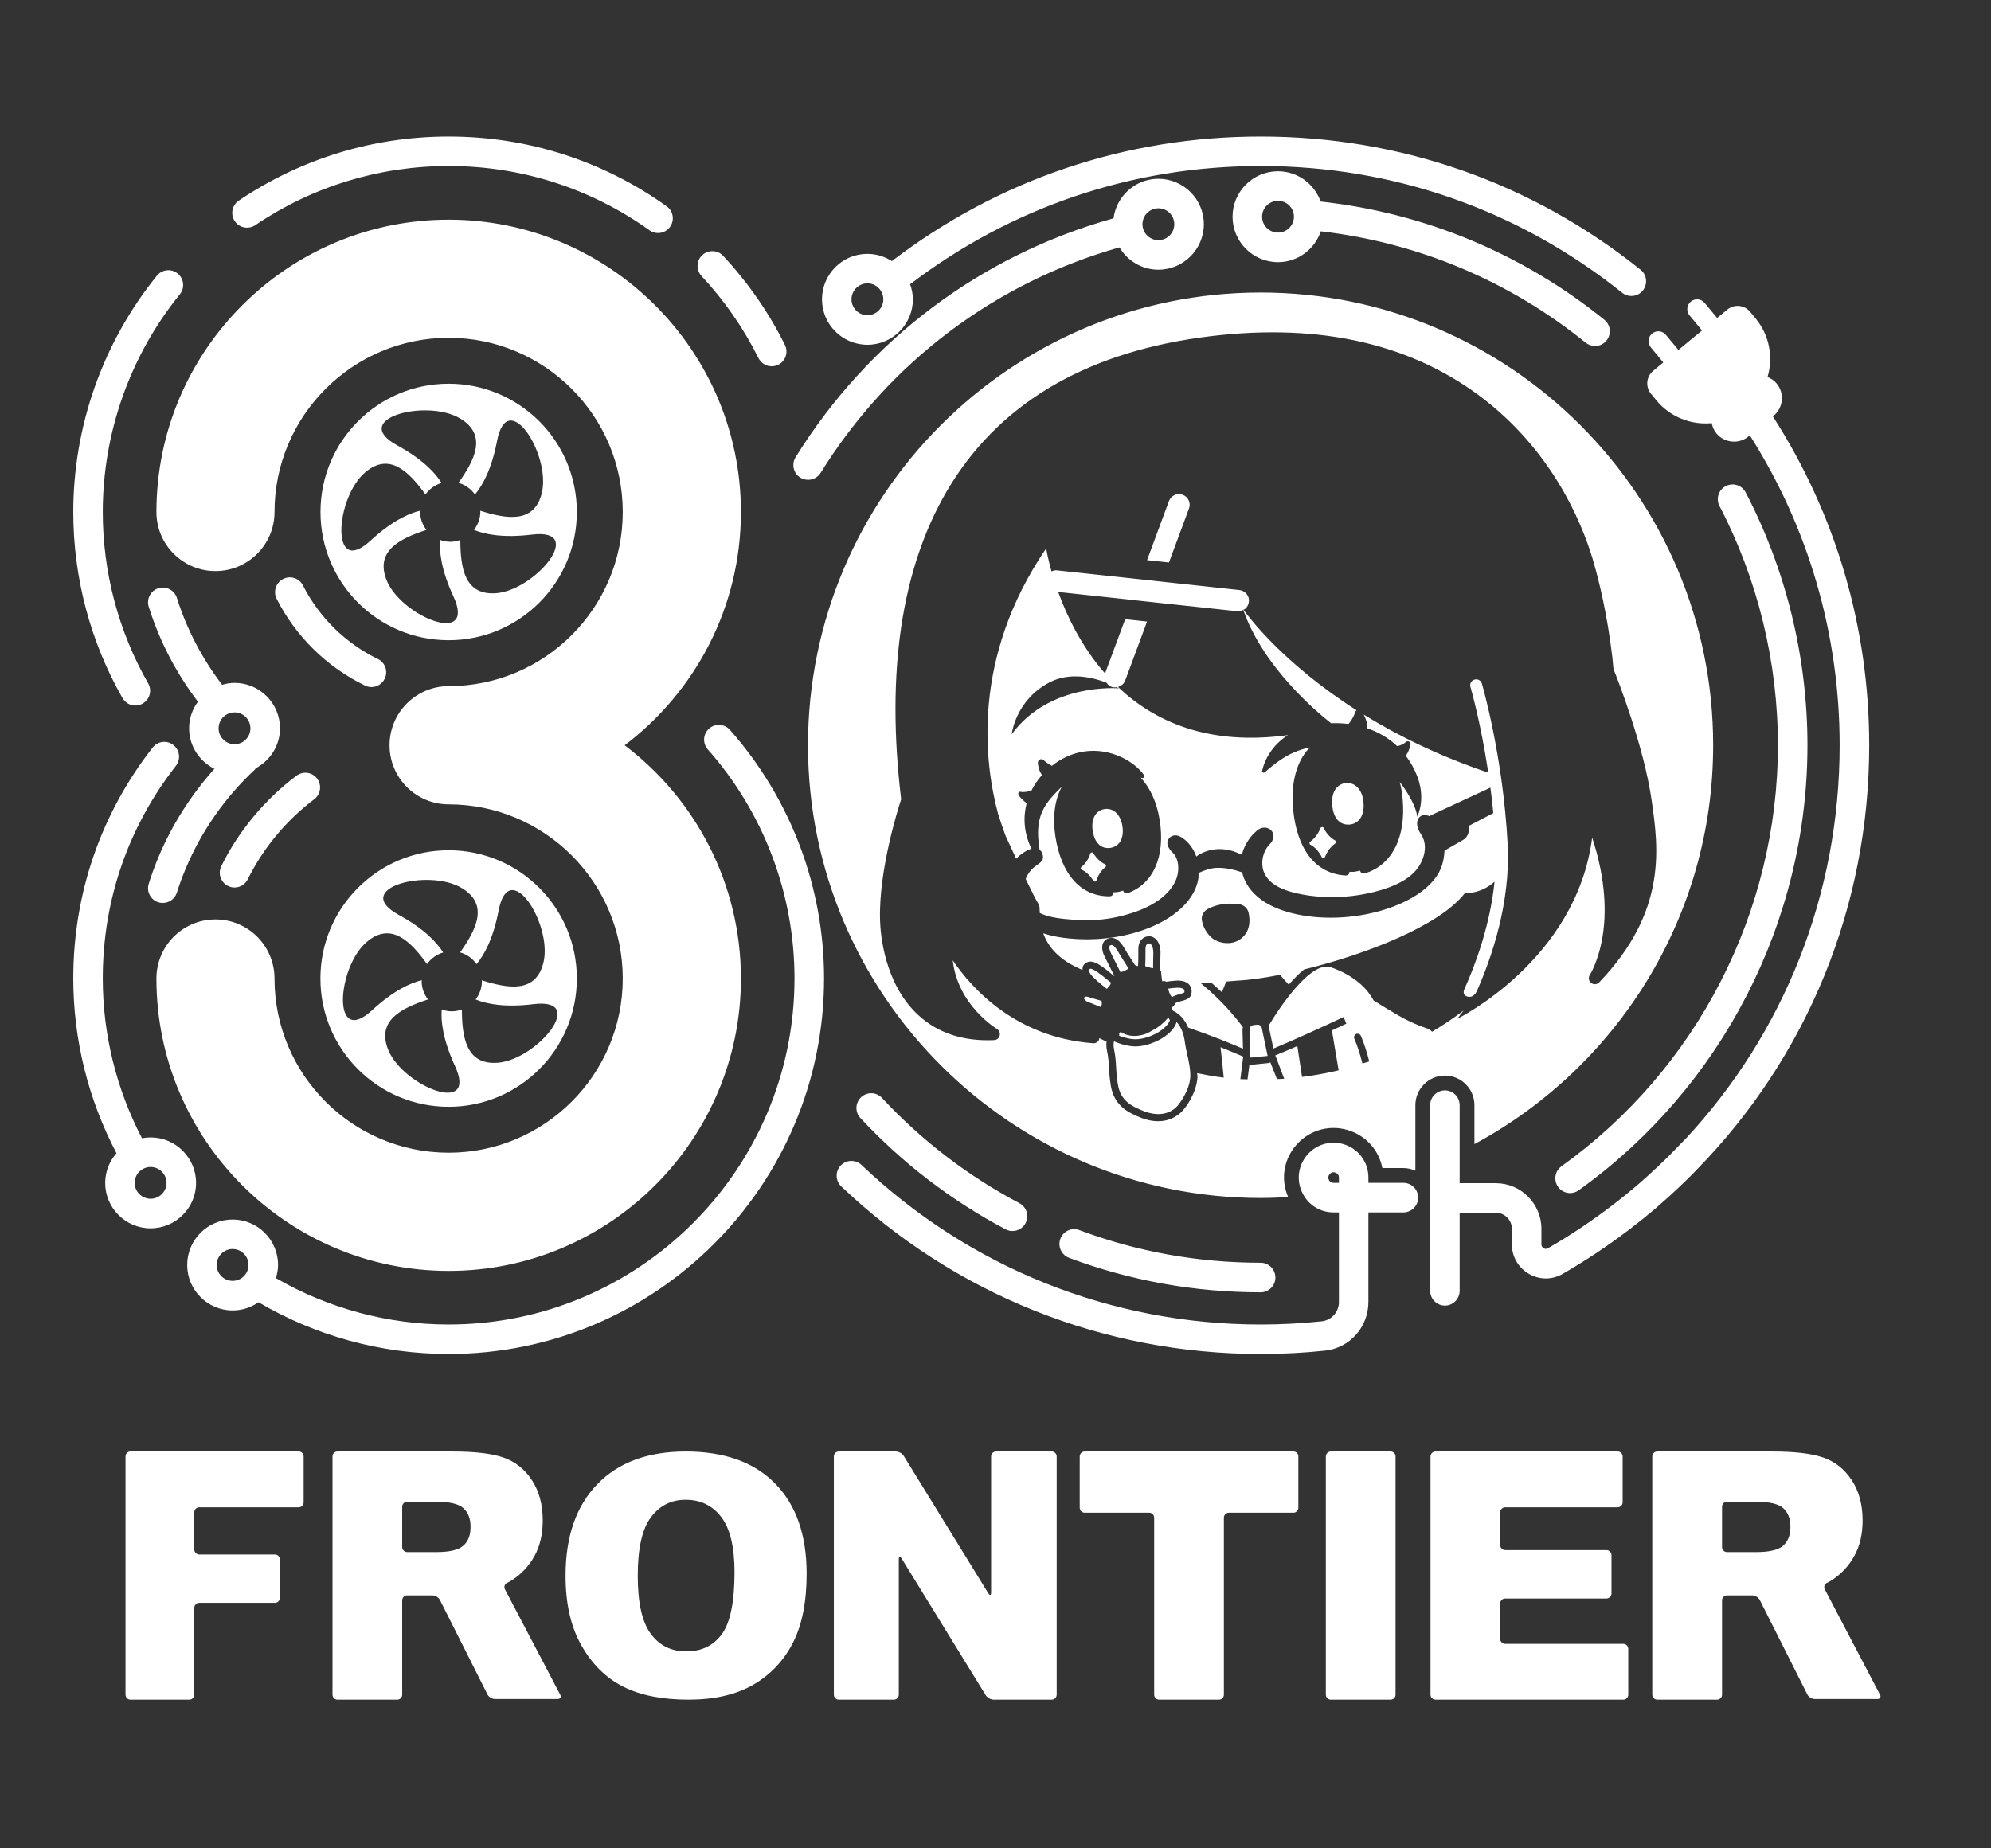 <?xml version="1.0" encoding="UTF-8" standalone="no"?>
<!DOCTYPE svg PUBLIC "-//W3C//DTD SVG 1.1//EN" "http://www.w3.org/Graphics/SVG/1.1/DTD/svg11.dtd">
<svg width="100%" height="100%" viewBox="0 0 280 260" version="1.1" xmlns="http://www.w3.org/2000/svg" xmlns:xlink="http://www.w3.org/1999/xlink" xml:space="preserve" xmlns:serif="http://www.serif.com/" style="fill-rule:evenodd;clip-rule:evenodd;stroke-linejoin:round;stroke-miterlimit:2;">
    <rect x="0" y="0" width="280" height="260" fill="#333333" stroke="none"/>
    <g transform="matrix(1,0,0,1,-3500,-4290)">
        <g transform="matrix(0.973,0,0,0.904,98.346,431.571)">
            <rect id="logo_maiko_w" x="3494.76" y="4268.97" width="287.664" height="287.664" style="fill:none;"/>
            <g id="logo_maiko_w1" serif:id="logo_maiko_w">
                <g transform="matrix(1.027,0,0,1.106,-101.037,-477.49)">
                    <path d="M3544.55,4502.9L3530.56,4502.9C3530.17,4502.9 3529.86,4503.22 3529.86,4503.6L3529.86,4508.84C3529.86,4509.22 3530.17,4509.54 3530.56,4509.54L3541.2,4509.54C3541.59,4509.54 3541.9,4509.85 3541.9,4510.23L3541.9,4515.65C3541.9,4516.03 3541.59,4516.34 3541.2,4516.34L3530.56,4516.34C3530.17,4516.34 3529.86,4516.66 3529.86,4517.05L3529.86,4529.26C3529.86,4529.65 3529.54,4529.96 3529.16,4529.96L3520.88,4529.96C3520.49,4529.96 3520.18,4529.65 3520.18,4529.26L3520.18,4495.74C3520.18,4495.36 3520.49,4495.04 3520.88,4495.04L3544.55,4495.04C3544.93,4495.04 3545.25,4495.36 3545.25,4495.74L3545.25,4502.2C3545.25,4502.59 3544.93,4502.9 3544.55,4502.9ZM3619.87,4495.74C3619.87,4495.36 3620.18,4495.05 3620.57,4495.05L3628.6,4495.05C3628.98,4495.05 3629.47,4495.31 3629.68,4495.63L3641.62,4515.02C3641.83,4515.34 3642,4515.29 3642,4514.91L3642,4495.74C3642,4495.36 3642.32,4495.05 3642.7,4495.05L3650.53,4495.05C3650.91,4495.05 3651.23,4495.36 3651.23,4495.74L3651.23,4529.26C3651.23,4529.65 3650.91,4529.96 3650.53,4529.96L3642.36,4529.96C3641.97,4529.96 3641.49,4529.7 3641.27,4529.38L3629.4,4510.09C3629.19,4509.77 3629.01,4509.82 3629.01,4510.21L3629.01,4529.26C3629.01,4529.65 3628.7,4529.96 3628.32,4529.96L3620.57,4529.96C3620.18,4529.96 3619.87,4529.65 3619.87,4529.26L3619.87,4495.74ZM3654.47,4495.74C3654.47,4495.36 3654.79,4495.05 3655.17,4495.05L3684.55,4495.05C3684.93,4495.05 3685.24,4495.36 3685.24,4495.74L3685.24,4502.96C3685.24,4503.35 3684.93,4503.66 3684.55,4503.66L3675.46,4503.66C3675.08,4503.66 3674.76,4503.97 3674.76,4504.36L3674.76,4529.26C3674.76,4529.65 3674.45,4529.96 3674.07,4529.96L3665.65,4529.96C3665.27,4529.96 3664.95,4529.65 3664.95,4529.26L3664.95,4504.36C3664.95,4503.97 3664.64,4503.66 3664.25,4503.66L3655.17,4503.66C3654.79,4503.66 3654.47,4503.35 3654.47,4502.96L3654.47,4495.74ZM3689.11,4495.74C3689.11,4495.36 3689.43,4495.05 3689.81,4495.05L3698.22,4495.05C3698.61,4495.05 3698.92,4495.36 3698.92,4495.74L3698.92,4529.26C3698.92,4529.65 3698.61,4529.96 3698.22,4529.96L3689.81,4529.96C3689.43,4529.96 3689.11,4529.65 3689.11,4529.26L3689.11,4495.74ZM3714.35,4522.11L3730.98,4522.11C3731.36,4522.11 3731.67,4522.42 3731.67,4522.81L3731.67,4529.26C3731.67,4529.65 3731.36,4529.96 3730.98,4529.96L3704.54,4529.96C3704.16,4529.96 3703.84,4529.65 3703.84,4529.26L3703.84,4495.74C3703.84,4495.36 3704.16,4495.05 3704.54,4495.05L3730.18,4495.05C3730.56,4495.05 3730.88,4495.36 3730.88,4495.74L3730.88,4502.2C3730.88,4502.59 3730.56,4502.9 3730.18,4502.9L3714.35,4502.9C3713.97,4502.9 3713.65,4503.22 3713.65,4503.6L3713.65,4508.22C3713.65,4508.61 3713.97,4508.92 3714.35,4508.92L3728.61,4508.92C3728.99,4508.92 3729.31,4509.23 3729.31,4509.62L3729.31,4515.03C3729.31,4515.41 3728.99,4515.73 3728.61,4515.73L3714.35,4515.73C3713.97,4515.73 3713.65,4516.04 3713.65,4516.43L3713.65,4521.41C3713.65,4521.79 3713.97,4522.11 3714.35,4522.11ZM3581.36,4529.26C3581.53,4529.6 3581.37,4529.87 3580.98,4529.87L3572.17,4529.87C3571.78,4529.87 3571.32,4529.6 3571.14,4529.26L3564.41,4515.9C3564.23,4515.57 3563.77,4515.29 3563.39,4515.29L3559.82,4515.29C3559.43,4515.29 3559.12,4515.6 3559.12,4515.99L3559.12,4529.26C3559.12,4529.65 3558.81,4529.96 3558.42,4529.96L3550.01,4529.96C3549.62,4529.96 3549.31,4529.65 3549.31,4529.26L3549.31,4495.74C3549.31,4495.36 3549.62,4495.05 3550.01,4495.05L3566.2,4495.05C3569.33,4495.05 3571.72,4495.33 3573.38,4495.9C3575.03,4496.48 3576.37,4497.54 3577.38,4499.09C3578.39,4500.64 3578.9,4502.52 3578.9,4504.75C3578.9,4506.69 3578.51,4508.36 3577.73,4509.77C3576.95,4511.17 3575.88,4512.31 3574.51,4513.19C3574.15,4513.42 3573.89,4513.53 3573.89,4513.53C3573.54,4513.69 3573.4,4514.1 3573.58,4514.44L3581.36,4529.26ZM3568.74,4505.71C3568.74,4505.69 3568.74,4505.68 3568.74,4505.66C3568.74,4505.64 3568.74,4505.62 3568.74,4505.61C3568.74,4504.49 3568.41,4503.63 3567.73,4503.02C3567.06,4502.42 3565.8,4502.12 3563.94,4502.12L3559.82,4502.12C3559.43,4502.12 3559.12,4502.43 3559.12,4502.81L3559.12,4508.5C3559.12,4508.88 3559.43,4509.19 3559.81,4509.2L3563.94,4509.2C3565.8,4509.2 3567.06,4508.89 3567.73,4508.29C3568.41,4507.69 3568.74,4506.83 3568.74,4505.71ZM3767.1,4529.26C3767.28,4529.6 3767.11,4529.87 3766.73,4529.87L3757.91,4529.87C3757.53,4529.87 3757.07,4529.6 3756.89,4529.26L3750.16,4515.9C3749.98,4515.57 3749.52,4515.29 3749.13,4515.29L3745.56,4515.29C3745.18,4515.29 3744.87,4515.6 3744.87,4515.99L3744.87,4529.26C3744.87,4529.65 3744.55,4529.96 3744.17,4529.96L3735.76,4529.96C3735.37,4529.96 3735.05,4529.65 3735.05,4529.26L3735.05,4495.74C3735.05,4495.36 3735.37,4495.05 3735.76,4495.05L3751.94,4495.05C3755.07,4495.05 3757.47,4495.33 3759.12,4495.9C3760.78,4496.48 3762.11,4497.54 3763.13,4499.09C3764.14,4500.64 3764.65,4502.52 3764.65,4504.75C3764.65,4506.69 3764.26,4508.36 3763.47,4509.77C3762.7,4511.17 3761.62,4512.31 3760.26,4513.19C3759.9,4513.42 3759.64,4513.53 3759.64,4513.53C3759.29,4513.69 3759.15,4514.1 3759.33,4514.44L3767.1,4529.26ZM3754.49,4505.71C3754.49,4505.69 3754.49,4505.68 3754.49,4505.66C3754.49,4505.64 3754.49,4505.62 3754.49,4505.61C3754.49,4504.49 3754.15,4503.63 3753.48,4503.02C3752.81,4502.42 3751.54,4502.12 3749.68,4502.12L3745.56,4502.12C3745.18,4502.12 3744.87,4502.43 3744.87,4502.81L3744.87,4508.5C3744.87,4508.88 3745.17,4509.19 3745.56,4509.2L3749.68,4509.2C3751.54,4509.2 3752.81,4508.89 3753.48,4508.29C3754.15,4507.69 3754.49,4506.83 3754.49,4505.71ZM3611.62,4499.57C3614.57,4502.59 3616.04,4506.82 3616.04,4512.25C3616.04,4516.2 3615.4,4519.43 3614.11,4521.96C3612.82,4524.48 3610.96,4526.45 3608.53,4527.86C3606.09,4529.26 3603.06,4529.96 3599.42,4529.96C3595.73,4529.96 3592.67,4529.36 3590.25,4528.14C3587.83,4526.93 3585.87,4525.01 3584.37,4522.38C3582.86,4519.76 3582.11,4516.47 3582.11,4512.53C3582.11,4507.02 3583.6,4502.72 3586.58,4499.65C3589.55,4496.58 3593.7,4495.05 3599.02,4495.05C3604.47,4495.05 3608.67,4496.56 3611.62,4499.57ZM3604.11,4520.74C3605.29,4519.12 3605.89,4516.21 3605.89,4512.02C3605.89,4508.49 3605.27,4505.91 3604.03,4504.28C3602.79,4502.65 3601.12,4501.84 3599,4501.84C3596.97,4501.84 3595.34,4502.67 3594.11,4504.32C3592.88,4505.97 3592.27,4508.71 3592.27,4512.53C3592.27,4516.32 3592.88,4519.04 3594.1,4520.69C3595.32,4522.35 3596.98,4523.17 3599.09,4523.17C3601.25,4523.17 3602.92,4522.36 3604.11,4520.74ZM3565.66,4380.91C3555.69,4380.91 3547.62,4372.83 3547.62,4362.87C3547.62,4352.9 3555.69,4344.82 3565.66,4344.82C3575.62,4344.82 3583.7,4352.9 3583.7,4362.87C3583.7,4372.83 3575.62,4380.91 3565.66,4380.91ZM3553.91,4357.29C3549.72,4360.84 3548.91,4372.21 3554.66,4366.9C3557.68,4364.12 3560.07,4363.06 3561.66,4362.68C3561.65,4362.73 3561.64,4362.77 3561.64,4362.82C3561.64,4363.79 3561.98,4364.67 3562.53,4365.39C3558.78,4366.61 3555.24,4368.36 3556.95,4372.52C3559.04,4377.6 3569.61,4381.85 3566.33,4374.74C3564.6,4371.02 3564.33,4368.43 3564.45,4366.79C3564.9,4366.95 3565.38,4367.06 3565.88,4367.06C3566.38,4367.06 3566.85,4366.96 3567.3,4366.8C3567.32,4370.74 3567.89,4374.64 3572.37,4374.29C3577.85,4373.85 3585.14,4365.1 3577.37,4366.05C3573.29,4366.55 3570.74,4366.01 3569.22,4365.39C3569.77,4364.68 3570.12,4363.79 3570.12,4362.82C3570.12,4362.78 3570.1,4362.73 3570.1,4362.69C3573.86,4363.88 3577.75,4364.52 3578.78,4360.15C3580.05,4354.81 3573.95,4345.18 3572.47,4352.87C3571.7,4356.9 3570.41,4359.16 3569.36,4360.41C3568.81,4359.62 3567.99,4359.04 3567.04,4358.77C3569.33,4355.55 3571.14,4352.04 3567.29,4349.72C3562.59,4346.88 3551.56,4349.74 3558.43,4353.5C3562.04,4355.47 3563.8,4357.4 3564.66,4358.78C3563.74,4359.06 3562.94,4359.63 3562.4,4360.41C3560.09,4357.22 3557.34,4354.39 3553.91,4357.29ZM3606.79,4362.87C3606.79,4376.26 3600.36,4388.17 3590.43,4395.69C3600.36,4403.2 3606.79,4415.12 3606.79,4428.51C3606.79,4451.19 3588.34,4469.64 3565.66,4469.64C3542.98,4469.64 3524.53,4451.19 3524.53,4428.51C3524.53,4423.91 3528.25,4420.19 3532.84,4420.19C3537.43,4420.19 3541.15,4423.91 3541.15,4428.51C3541.15,4442.02 3552.14,4453.01 3565.66,4453.01C3579.17,4453.01 3590.16,4442.02 3590.16,4428.51C3590.16,4414.99 3579.17,4404 3565.66,4404C3561.07,4404 3557.34,4400.28 3557.34,4395.69C3557.34,4391.09 3561.07,4387.37 3565.66,4387.37C3579.17,4387.37 3590.16,4376.38 3590.16,4362.87C3590.16,4349.36 3579.17,4338.36 3565.66,4338.36C3552.14,4338.36 3541.15,4349.36 3541.15,4362.87C3541.15,4367.46 3537.43,4371.18 3532.84,4371.18C3528.25,4371.18 3524.53,4367.46 3524.53,4362.87C3524.53,4340.19 3542.98,4321.74 3565.66,4321.74C3588.34,4321.74 3606.79,4340.19 3606.79,4362.87ZM3609.26,4341.21C3607.16,4337 3604.47,4333.12 3601.25,4329.67C3600.47,4328.83 3600.51,4327.51 3601.35,4326.73C3602.19,4325.95 3603.51,4325.99 3604.29,4326.83C3607.78,4330.58 3610.71,4334.79 3612.98,4339.36C3613.49,4340.39 3613.08,4341.64 3612.05,4342.15C3611.75,4342.29 3611.43,4342.37 3611.12,4342.37C3610.36,4342.37 3609.62,4341.94 3609.26,4341.21ZM3538.45,4322.51C3537.49,4323.15 3536.2,4322.9 3535.56,4321.95C3534.91,4321 3535.17,4319.7 3536.12,4319.06C3544.86,4313.16 3555.07,4310.04 3565.66,4310.04C3576.74,4310.04 3587.34,4313.43 3596.33,4319.85C3597.27,4320.52 3597.48,4321.82 3596.82,4322.75C3596.41,4323.32 3595.77,4323.62 3595.12,4323.62C3594.7,4323.62 3594.28,4323.49 3593.92,4323.23C3585.64,4317.32 3575.87,4314.19 3565.66,4314.19C3555.9,4314.19 3546.49,4317.07 3538.45,4322.51ZM3521.57,4390.1C3520.85,4390.1 3520.14,4389.72 3519.76,4389.05C3515.22,4381.11 3512.83,4372.06 3512.83,4362.87C3512.83,4350.79 3517.01,4338.99 3524.6,4329.62C3525.32,4328.73 3526.63,4328.59 3527.52,4329.32C3528.41,4330.04 3528.55,4331.35 3527.83,4332.24C3520.83,4340.86 3516.98,4351.74 3516.98,4362.87C3516.98,4371.34 3519.19,4379.68 3523.37,4386.98C3523.94,4387.98 3523.59,4389.25 3522.6,4389.82C3522.27,4390.01 3521.92,4390.1 3521.57,4390.1ZM3523.45,4415.17C3523.84,4413.92 3524.3,4412.68 3524.8,4411.47C3526.69,4406.93 3529.39,4402.69 3532.69,4399C3530.59,4397.95 3529.13,4395.8 3529.13,4393.3C3529.13,4391.9 3529.6,4390.61 3530.37,4389.56C3527.3,4385.52 3524.97,4381.03 3523.45,4376.21C3523.1,4375.11 3523.71,4373.94 3524.8,4373.6C3525.9,4373.25 3527.07,4373.86 3527.41,4374.96C3528.81,4379.38 3530.95,4383.48 3533.78,4387.18C3534.34,4387.02 3534.91,4386.91 3535.53,4386.91C3539.05,4386.91 3541.92,4389.78 3541.92,4393.3C3541.92,4395.75 3540.52,4397.85 3538.5,4398.93C3538.45,4399 3538.42,4399.08 3538.35,4399.14C3534.18,4403.02 3530.82,4407.84 3528.64,4413.07C3528.18,4414.16 3527.76,4415.29 3527.41,4416.42C3527.13,4417.3 3526.31,4417.87 3525.43,4417.87C3525.22,4417.87 3525.01,4417.84 3524.8,4417.78C3523.71,4417.43 3523.1,4416.26 3523.45,4415.17ZM3535.53,4391.06C3534.29,4391.06 3533.28,4392.07 3533.28,4393.3C3533.28,4394.54 3534.29,4395.54 3535.53,4395.54C3536.76,4395.54 3537.76,4394.54 3537.76,4393.3C3537.76,4392.07 3536.76,4391.06 3535.53,4391.06ZM3542.37,4372.29C3543.39,4371.77 3544.65,4372.18 3545.16,4373.21C3547.43,4377.69 3551.17,4381.36 3555.7,4383.55C3556.73,4384.05 3557.16,4385.29 3556.66,4386.32C3556.3,4387.07 3555.56,4387.5 3554.79,4387.5C3554.49,4387.5 3554.18,4387.43 3553.89,4387.29C3548.55,4384.71 3544.13,4380.38 3541.45,4375.08C3540.93,4374.06 3541.35,4372.81 3542.37,4372.29ZM3602.31,4393.34C3603.17,4392.58 3604.48,4392.66 3605.24,4393.52C3613.78,4403.18 3618.49,4415.6 3618.49,4428.5C3618.49,4457.64 3594.79,4481.33 3565.66,4481.33C3556.22,4481.33 3546.98,4478.81 3538.9,4474.05C3537.86,4474.77 3536.61,4475.2 3535.25,4475.2C3531.73,4475.2 3528.86,4472.33 3528.86,4468.8C3528.86,4465.28 3531.73,4462.41 3535.25,4462.41C3538.78,4462.41 3541.65,4465.28 3541.65,4468.8C3541.65,4469.45 3541.53,4470.07 3541.34,4470.65C3548.71,4474.91 3557.09,4477.18 3565.66,4477.18C3592.49,4477.18 3614.33,4455.34 3614.33,4428.5C3614.33,4416.62 3610,4405.17 3602.13,4396.27C3601.37,4395.41 3601.45,4394.1 3602.31,4393.34ZM3535.25,4471.04C3536.49,4471.04 3537.49,4470.04 3537.49,4468.8C3537.49,4467.57 3536.49,4466.56 3535.25,4466.56C3534.02,4466.56 3533.01,4467.57 3533.01,4468.8C3533.01,4470.04 3534.02,4471.04 3535.25,4471.04ZM3544.24,4399.97C3545.16,4399.28 3546.46,4399.46 3547.15,4400.38C3547.84,4401.3 3547.65,4402.6 3546.73,4403.29C3542.8,4406.25 3539.57,4410.14 3537.39,4414.54C3537.03,4415.27 3536.29,4415.7 3535.52,4415.7C3535.21,4415.7 3534.9,4415.63 3534.6,4415.48C3533.58,4414.97 3533.15,4413.73 3533.66,4412.7C3536.12,4407.72 3539.78,4403.32 3544.24,4399.97ZM3523.71,4450.86C3527.24,4450.86 3530.11,4453.73 3530.11,4457.26C3530.11,4460.78 3527.24,4463.65 3523.71,4463.65C3520.19,4463.65 3517.32,4460.78 3517.32,4457.26C3517.32,4455.65 3517.93,4454.2 3518.91,4453.08C3514.94,4445.54 3512.83,4437.08 3512.83,4428.5C3512.83,4416.6 3516.69,4405.37 3524,4396.01C3524.7,4395.1 3526.01,4394.94 3526.92,4395.65C3527.82,4396.36 3527.98,4397.66 3527.28,4398.57C3520.54,4407.19 3516.98,4417.54 3516.98,4428.5C3516.98,4436.34 3518.9,4444.08 3522.5,4450.98C3522.89,4450.9 3523.3,4450.86 3523.71,4450.86ZM3523.71,4459.49C3524.95,4459.49 3525.95,4458.49 3525.95,4457.26C3525.95,4456.02 3524.95,4455.02 3523.71,4455.02C3522.48,4455.02 3521.47,4456.02 3521.47,4457.26C3521.47,4458.49 3522.48,4459.49 3523.71,4459.49ZM3645.01,4464.03C3644.68,4464.03 3644.35,4463.95 3644.04,4463.79C3636.4,4459.75 3629.52,4454.48 3623.61,4448.14C3622.82,4447.3 3622.87,4445.98 3623.71,4445.2C3624.55,4444.42 3625.87,4444.46 3626.65,4445.31C3632.24,4451.31 3638.75,4456.29 3645.98,4460.11C3647,4460.65 3647.39,4461.9 3646.85,4462.92C3646.48,4463.63 3645.76,4464.03 3645.01,4464.03ZM3679.93,4472.65C3670.65,4472.65 3661.58,4471.02 3652.97,4467.8C3651.89,4467.39 3651.35,4466.19 3651.75,4465.12C3652.15,4464.04 3653.35,4463.5 3654.42,4463.9C3662.57,4466.95 3671.15,4468.49 3679.93,4468.49C3681.08,4468.49 3682.01,4469.42 3682.01,4470.57C3682.01,4471.72 3681.08,4472.65 3679.93,4472.65ZM3722.27,4454.92C3741.35,4441.26 3752.73,4419.11 3752.73,4395.69C3752.73,4383.98 3749.89,4372.34 3744.51,4362.03C3743.98,4361.02 3744.37,4359.76 3745.39,4359.23C3746.41,4358.7 3747.66,4359.09 3748.19,4360.11C3753.88,4371.01 3756.89,4383.31 3756.89,4395.69C3756.89,4420.45 3744.86,4443.86 3724.69,4458.3C3724.33,4458.56 3723.91,4458.69 3723.48,4458.69C3722.84,4458.69 3722.2,4458.39 3721.8,4457.82C3721.13,4456.89 3721.34,4455.59 3722.27,4454.92ZM3700.02,4457.25C3701.17,4457.25 3702.1,4458.18 3702.1,4459.33C3702.1,4460.48 3701.17,4461.41 3700.02,4461.41L3695.1,4461.41L3695.1,4474.01C3695.1,4477.55 3692.46,4480.5 3688.97,4480.86C3685.99,4481.18 3682.95,4481.33 3679.93,4481.33C3657.86,4481.33 3636.89,4472.96 3620.91,4457.75C3620.08,4456.96 3620.04,4455.65 3620.84,4454.81C3621.63,4453.98 3622.94,4453.95 3623.77,4454.74C3638.99,4469.21 3658.93,4477.18 3679.93,4477.18C3682.8,4477.18 3685.7,4477.03 3688.53,4476.73C3689.91,4476.58 3690.95,4475.42 3690.95,4474.01L3690.95,4461.41L3690.2,4461.41C3688.26,4461.41 3686.55,4460.31 3685.74,4458.53C3684.94,4456.76 3685.24,4454.75 3686.52,4453.28C3687.88,4451.73 3690,4451.2 3691.93,4451.92C3693.86,4452.65 3695.1,4454.45 3695.1,4456.51L3695.1,4457.25L3700.02,4457.25ZM3690.95,4457.25L3690.95,4456.51C3690.95,4456.06 3690.65,4455.88 3690.47,4455.82C3690.39,4455.79 3690.3,4455.76 3690.18,4455.76C3690.02,4455.76 3689.83,4455.82 3689.65,4456.02C3689.38,4456.34 3689.46,4456.65 3689.53,4456.82C3689.6,4456.98 3689.79,4457.25 3690.2,4457.25L3690.95,4457.25ZM3615.15,4358.03C3614.18,4357.43 3613.88,4356.15 3614.48,4355.17C3624.73,4338.65 3640.6,4326.74 3659.23,4321.55C3659.64,4318.42 3662.3,4315.99 3665.54,4315.99C3669.07,4315.99 3671.94,4318.85 3671.94,4322.38C3671.94,4325.91 3669.07,4328.78 3665.54,4328.78C3663.21,4328.78 3661.18,4327.51 3660.07,4325.64C3642.57,4330.59 3627.66,4341.81 3618.01,4357.36C3617.62,4357.99 3616.94,4358.34 3616.25,4358.34C3615.87,4358.34 3615.49,4358.24 3615.15,4358.03ZM3665.54,4320.14C3664.31,4320.14 3663.3,4321.15 3663.3,4322.38C3663.3,4323.62 3664.31,4324.62 3665.54,4324.62C3666.78,4324.62 3667.78,4323.62 3667.78,4322.38C3667.78,4321.15 3666.78,4320.14 3665.54,4320.14ZM3624.59,4339.34C3621.07,4339.34 3618.2,4336.47 3618.2,4332.95C3618.2,4329.42 3621.07,4326.55 3624.59,4326.55C3625.86,4326.55 3627.03,4326.93 3628.03,4327.57C3643.04,4316.1 3660.96,4310.04 3679.93,4310.04C3699.59,4310.04 3718.08,4316.52 3733.4,4328.78C3734.3,4329.49 3734.44,4330.8 3733.73,4331.7C3733.32,4332.21 3732.72,4332.48 3732.1,4332.48C3731.65,4332.48 3731.19,4332.33 3730.81,4332.02C3716.23,4320.36 3698.64,4314.19 3679.93,4314.19C3661.91,4314.19 3644.88,4319.95 3630.6,4330.83C3630.84,4331.5 3630.99,4332.2 3630.99,4332.95C3630.99,4336.47 3628.12,4339.34 3624.59,4339.34ZM3624.59,4330.7C3623.36,4330.7 3622.35,4331.71 3622.35,4332.95C3622.35,4334.18 3623.36,4335.18 3624.59,4335.18C3625.83,4335.18 3626.83,4334.18 3626.83,4332.95C3626.83,4331.71 3625.83,4330.7 3624.59,4330.7ZM3682.38,4314.93C3685.15,4314.93 3687.49,4316.72 3688.38,4319.19C3703.02,4320.79 3716.81,4326.53 3728.3,4335.82C3729.2,4336.54 3729.33,4337.85 3728.61,4338.74C3728.2,4339.25 3727.6,4339.52 3726.99,4339.52C3726.54,4339.52 3726.08,4339.36 3725.69,4339.06C3714.95,4330.36 3702.07,4324.96 3688.4,4323.38C3687.54,4325.9 3685.18,4327.72 3682.38,4327.72C3678.85,4327.72 3675.98,4324.85 3675.98,4321.32C3675.98,4317.8 3678.85,4314.93 3682.38,4314.93ZM3682.38,4323.56C3683.61,4323.56 3684.62,4322.56 3684.62,4321.32C3684.62,4320.09 3683.61,4319.09 3682.38,4319.09C3681.14,4319.09 3680.14,4320.09 3680.14,4321.32C3680.14,4322.56 3681.14,4323.56 3682.38,4323.56ZM3752.02,4349.42C3760.9,4363.22 3765.58,4379.15 3765.58,4395.69C3765.58,4418.37 3756.84,4439.53 3741.29,4455.42C3740.88,4455.84 3740.47,4456.27 3740.05,4456.68C3739.58,4457.14 3739.1,4457.6 3738.62,4458.05C3737.74,4458.88 3736.84,4459.69 3735.93,4460.48C3735.77,4460.62 3735.62,4460.76 3735.45,4460.9C3734.37,4461.82 3733.24,4462.72 3732.11,4463.59C3731.97,4463.7 3731.84,4463.81 3731.7,4463.92C3731.68,4463.94 3731.66,4463.94 3731.63,4463.96C3728.7,4466.18 3725.62,4468.23 3722.42,4470.07C3721.68,4470.49 3720.88,4470.7 3720.07,4470.7C3719.25,4470.7 3718.43,4470.48 3717.68,4470.05C3716.19,4469.18 3715.29,4467.63 3715.29,4465.91L3715.29,4463.72C3715.29,4462.47 3714.28,4461.46 3713.03,4461.46L3707.94,4461.46L3707.94,4472.44C3707.94,4473.58 3707.01,4474.52 3705.87,4474.52C3704.72,4474.52 3703.79,4473.58 3703.79,4472.44L3703.79,4446.32C3703.79,4445.18 3704.72,4444.24 3705.87,4444.24C3707.01,4444.24 3707.94,4445.18 3707.94,4446.32L3707.94,4457.3L3713.03,4457.3C3716.57,4457.3 3719.45,4460.18 3719.45,4463.72L3719.45,4465.91C3719.45,4466.22 3719.65,4466.38 3719.77,4466.45C3719.9,4466.53 3720.11,4466.6 3720.35,4466.46C3723.58,4464.61 3726.66,4462.54 3729.6,4460.28C3730.66,4459.46 3731.7,4458.63 3732.71,4457.77C3732.9,4457.61 3733.08,4457.45 3733.27,4457.29C3734.12,4456.55 3734.94,4455.8 3735.75,4455.04C3736.22,4454.6 3736.68,4454.16 3737.14,4453.71C3737.53,4453.33 3737.9,4452.94 3738.28,4452.55C3738.72,4452.11 3739.15,4451.66 3739.58,4451.21C3739.6,4451.18 3739.64,4451.17 3739.66,4451.15C3753.62,4436.19 3761.42,4416.61 3761.42,4395.69C3761.42,4380.11 3757.06,4365.12 3748.78,4352.09L3748.6,4352.24C3747.24,4353.36 3745.21,4353.17 3744.08,4351.81C3743.72,4351.38 3743.52,4350.88 3743.42,4350.37C3740.55,4350.65 3737.59,4349.54 3735.62,4347.15L3734.87,4346.24C3734.06,4345.26 3734.2,4343.81 3735.18,4343.01L3736.6,4341.83L3734.85,4339.71C3734.36,4339.12 3734.44,4338.25 3735.03,4337.76C3735.62,4337.28 3736.49,4337.36 3736.97,4337.95L3738.73,4340.07L3742.05,4337.33L3740.29,4335.2C3739.81,4334.62 3739.89,4333.75 3740.48,4333.26C3741.07,4332.78 3741.94,4332.86 3742.42,4333.45L3744.18,4335.57L3745.6,4334.4C3746.58,4333.59 3748.03,4333.73 3748.83,4334.71L3749.58,4335.62C3751.56,4338.01 3752.09,4341.11 3751.27,4343.88C3751.76,4344.07 3752.2,4344.37 3752.56,4344.8C3753.69,4346.17 3753.49,4348.2 3752.13,4349.33L3752.02,4349.42ZM3547.61,4428.5C3547.61,4418.54 3555.69,4410.46 3565.66,4410.46C3575.62,4410.46 3583.7,4418.54 3583.7,4428.5C3583.7,4438.47 3575.62,4446.55 3565.66,4446.55C3555.69,4446.55 3547.61,4438.47 3547.61,4428.5ZM3558.65,4419.56C3562.26,4421.53 3564.02,4423.46 3564.89,4424.84C3563.96,4425.12 3563.16,4425.69 3562.62,4426.47C3560.31,4423.28 3557.56,4420.46 3554.14,4423.35C3549.94,4426.9 3549.13,4438.27 3554.89,4432.96C3557.91,4430.18 3560.29,4429.13 3561.88,4428.74C3561.88,4428.79 3561.86,4428.84 3561.86,4428.88C3561.86,4429.85 3562.2,4430.74 3562.75,4431.45C3559,4432.68 3555.46,4434.42 3557.17,4438.58C3559.27,4443.66 3569.83,4447.92 3566.55,4440.81C3564.83,4437.08 3564.55,4434.48 3564.68,4432.86C3565.12,4433.02 3565.6,4433.12 3566.1,4433.12C3566.6,4433.12 3567.08,4433.02 3567.52,4432.86C3567.54,4436.8 3568.12,4440.71 3572.6,4440.35C3578.07,4439.91 3585.36,4431.16 3577.59,4432.11C3573.51,4432.61 3570.96,4432.07 3569.45,4431.45C3570,4430.74 3570.34,4429.85 3570.34,4428.88C3570.34,4428.84 3570.33,4428.8 3570.32,4428.75C3574.08,4429.94 3577.97,4430.59 3579.01,4426.21C3580.27,4420.86 3574.17,4411.24 3572.69,4418.94C3571.92,4422.96 3570.64,4425.22 3569.58,4426.48C3569.03,4425.68 3568.22,4425.1 3567.27,4424.83C3569.55,4421.61 3571.36,4418.1 3567.51,4415.78C3562.81,4412.94 3551.78,4415.8 3558.65,4419.56ZM3710.02,4446.32C3710.02,4444.03 3708.16,4442.16 3705.87,4442.16C3703.58,4442.16 3701.71,4444.03 3701.71,4446.32L3701.71,4455.54L3701.71,4455.54C3701.19,4455.31 3700.62,4455.17 3700.02,4455.17L3697.06,4455.17C3696.61,4452.81 3694.98,4450.85 3692.66,4449.98C3689.92,4448.95 3686.89,4449.71 3684.96,4451.91C3683.16,4453.96 3682.73,4456.76 3683.8,4459.25C3682.52,4459.33 3681.23,4459.38 3679.93,4459.38C3644.81,4459.38 3616.23,4430.81 3616.23,4395.69C3616.23,4360.56 3644.81,4331.99 3679.93,4331.99C3715.05,4331.99 3743.62,4360.56 3743.62,4395.69C3743.62,4419.93 3730.01,4441.04 3710.02,4451.8L3710.02,4446.32ZM3703.68,4435.65C3703.81,4435.75 3703.93,4435.87 3704.06,4435.99C3705.59,4435.07 3707.09,4434.09 3708.5,4433C3707.94,4433.76 3707.59,4434.18 3707.59,4434.18C3707.59,4434.18 3724.37,4425.98 3726.59,4408.68C3728.61,4414.79 3728.55,4419.52 3728.07,4422.5C3727.5,4426.06 3726.27,4427.99 3726.26,4428C3726.02,4428.37 3726.1,4428.85 3726.43,4429.12C3726.62,4429.26 3726.84,4429.32 3727.05,4429.3C3727.24,4429.28 3727.42,4429.19 3727.57,4429.05C3737.18,4419.05 3735.91,4410.09 3734.98,4403.56C3733.88,4395.75 3730.08,4386.19 3729.6,4384.99C3729.59,4384.96 3729.59,4384.91 3729.58,4384.87L3729.43,4383.3C3729.39,4382.93 3729.34,4382.59 3729.29,4382.23C3729.24,4381.78 3729.18,4381.37 3729.14,4381.09C3729.14,4381.09 3729.14,4381.09 3729.14,4381.09C3728.33,4375.39 3727.16,4371.15 3726.66,4369.47C3725.04,4364.11 3720.81,4354 3710.65,4346.46C3700.41,4338.87 3687.23,4336.13 3671.47,4338.32C3654.83,4340.64 3642.82,4347.91 3635.77,4359.93C3629.37,4370.87 3627.2,4385.45 3629.34,4403.29C3628.88,4404.69 3626.15,4413.35 3626.37,4420.32C3626.43,4422.34 3627,4429.26 3631.74,4433.64C3634.49,4436.18 3638.09,4437.37 3642.44,4437.17C3642.81,4437.15 3643.12,4436.9 3643.21,4436.53C3643.3,4436.17 3643.14,4435.8 3642.83,4435.61C3642.76,4435.57 3637.3,4432.27 3636.6,4425.94C3639.26,4429.87 3645.47,4436.81 3656.37,4437.61C3656.72,4437.64 3657.05,4437.44 3657.2,4437.11C3657.23,4437.04 3657.21,4436.96 3657.22,4436.89C3657.55,4437.07 3657.91,4437.21 3658.25,4437.39C3658.21,4437.76 3658.2,4438.16 3658.31,4438.66C3658.51,4439.6 3658.54,4440.23 3658.58,4440.97C3658.62,4441.65 3658.66,4442.42 3658.84,4443.55C3659.33,4446.56 3661.53,4447.46 3663.16,4448.12C3664.29,4448.55 3665.26,4448.64 3666.07,4448.55C3667.99,4448.34 3668.99,4447.08 3669.16,4446.86C3669.33,4446.66 3670.85,4444.79 3671.05,4442.42C3671.05,4442.21 3671.01,4442.03 3671,4441.82C3672.24,4442.06 3673.47,4442.31 3674.74,4442.45C3674.59,4440.8 3674.41,4439.19 3674.29,4438.17C3675.61,4438.69 3676.66,4439.14 3677.48,4439.49L3677.48,4439.5L3677.08,4442.66C3677.41,4442.68 3677.76,4442.68 3678.09,4442.69L3678.36,4440.61C3678.45,4440.62 3678.54,4440.65 3678.64,4440.64L3680.98,4440.4C3680.98,4440.4 3680.98,4440.4 3680.99,4440.4C3681.1,4440.39 3681.2,4440.34 3681.3,4440.3L3682.23,4442.65C3682.57,4442.64 3682.91,4442.64 3683.25,4442.61L3682,4439.32C3682.93,4438.94 3683.97,4438.51 3685.1,4438.01L3685.76,4442.35C3686.1,4442.31 3686.44,4442.27 3686.78,4442.22C3686.82,4442.21 3686.85,4442.2 3686.88,4442.2C3688.24,4442 3689.58,4441.74 3690.91,4441.42C3690.56,4439.32 3690.19,4437.15 3689.96,4435.81C3690.66,4435.48 3691.34,4435.17 3691.99,4434.86L3691.62,4433.92C3688.5,4435.38 3684.5,4437.21 3681.73,4438.36L3681.08,4435.27C3681.07,4435.23 3681.05,4435.21 3681.04,4435.17C3681.67,4434.14 3682.48,4432.87 3683.4,4431.63C3683.81,4431.08 3684.21,4430.58 3684.6,4430.12L3684.6,4430.12C3684.93,4429.73 3685.25,4429.38 3685.56,4429.06C3685.58,4429.04 3685.6,4429.02 3685.62,4429C3685.91,4428.69 3686.2,4428.43 3686.48,4428.18C3686.5,4428.17 3686.52,4428.15 3686.54,4428.13C3686.83,4427.89 3687.1,4427.69 3687.36,4427.52C3687.38,4427.51 3687.39,4427.5 3687.4,4427.49C3688.27,4426.93 3689.04,4426.71 3689.67,4426.89C3689.71,4426.9 3693.98,4428.08 3695.83,4431.59C3697,4432.32 3698.21,4433.06 3699.33,4433.71C3701.61,4435.03 3703.6,4435.59 3703.68,4435.65ZM3660.87,4427.38C3660.58,4427.51 3660.37,4427.58 3660.21,4427.62C3660.05,4427.3 3659.09,4425.36 3658.89,4424.98C3658.63,4424.48 3658.6,4424.09 3658.68,4423.92C3658.69,4423.89 3658.72,4423.83 3658.89,4423.8C3659.3,4423.71 3659.76,4424.53 3660.08,4425.07C3660.14,4425.18 3660.2,4425.28 3660.26,4425.37C3660.46,4425.71 3660.96,4426.48 3661.35,4427.09C3661.21,4427.18 3661.09,4427.27 3660.87,4427.38ZM3669.28,4437.53C3669.34,4438.01 3669.46,4438.54 3669.58,4439.09C3669.81,4440.08 3670.06,4441.2 3670.04,4442.37C3669.87,4444.46 3668.4,4446.2 3668.38,4446.22C3668.37,4446.23 3668.36,4446.25 3668.35,4446.27C3668.29,4446.36 3666.83,4448.43 3663.53,4447.18C3661.98,4446.55 3660.23,4445.84 3659.84,4443.39C3659.66,4442.31 3659.62,4441.6 3659.59,4440.91C3659.55,4440.17 3659.51,4439.47 3659.3,4438.45C3659.21,4438.03 3659.22,4437.66 3659.29,4437.32C3659.3,4437.33 3659.31,4437.34 3659.32,4437.35C3659.39,4437.38 3661.2,4438.22 3662.85,4438.03C3665.02,4437.79 3667.61,4436.35 3668.11,4434.62C3668.91,4435.48 3669.19,4436.74 3669.28,4437.53ZM3656.21,4431.26C3656.83,4431.45 3657.22,4431.56 3657.54,4431.64C3657.58,4431.84 3657.6,4432.04 3657.57,4432.17C3657.54,4432.29 3657.5,4432.41 3657.47,4432.53L3655.5,4431.74C3655.38,4431.68 3655.03,4431.44 3655.1,4431.23C3655.14,4431.1 3655.19,4430.94 3655.85,4431.15L3656.21,4431.26ZM3658.17,4428.53L3658.34,4428.66C3658.5,4428.8 3658.68,4428.94 3658.87,4429.07C3658.83,4429.22 3658.78,4429.38 3658.68,4429.51C3658.55,4429.69 3658.41,4429.84 3658.28,4429.96C3658.24,4429.93 3658.22,4429.91 3658.17,4429.87C3657.56,4429.38 3656.42,4428.47 3656.01,4427.91C3655.8,4427.61 3655.77,4427.34 3655.84,4427.21C3655.88,4427.15 3655.93,4427.12 3656.01,4427.13C3656.49,4427.15 3657.71,4428.15 3658.17,4428.53ZM3664.83,4424.96C3664.81,4425.54 3664.8,4426.36 3664.8,4427.06C3664.4,4427 3664.01,4426.88 3663.69,4426.76C3663.72,4426.28 3663.73,4425.62 3663.73,4424.65C3663.73,4424.48 3663.73,4424.34 3663.73,4424.28C3663.73,4424.16 3663.77,4423.55 3664.24,4423.56C3664.35,4423.57 3664.44,4423.64 3664.5,4423.7C3664.73,4423.94 3664.85,4424.42 3664.83,4424.96ZM3662.74,4437.03C3661.72,4437.15 3660.56,4436.76 3660.03,4436.56L3660.03,4436.17L3660.23,4436.02C3660.98,4436.51 3662.06,4436.81 3663.5,4436.38C3663.92,4436.26 3664.32,4436.04 3664.7,4435.8C3665.68,4435.34 3666.49,4434.52 3666.95,4433.99L3667.16,4434.37C3666.79,4435.53 3664.69,4436.82 3662.74,4437.03ZM3658.82,4410.12C3657.66,4410.3 3656.6,4409.64 3656.3,4407.72C3656.03,4405.93 3656.81,4404.84 3657.97,4404.66C3659.12,4404.48 3660.21,4405.33 3660.48,4407.06C3660.76,4408.87 3659.97,4409.94 3658.82,4410.12ZM3688.82,4407.34C3689.16,4408.07 3689.79,4408.75 3690.4,4409.07C3690.58,4409.17 3690.59,4409.41 3690.42,4409.52C3689.84,4409.9 3689.28,4410.64 3689,4411.39C3688.92,4411.6 3688.63,4411.62 3688.53,4411.41C3688.18,4410.68 3687.56,4410 3686.94,4409.68C3686.77,4409.58 3686.76,4409.34 3686.93,4409.23C3687.5,4408.85 3688.06,4408.11 3688.34,4407.36C3688.43,4407.15 3688.72,4407.13 3688.82,4407.34ZM3668.47,4430.72C3668.1,4430.82 3667.74,4430.94 3667.46,4431.12C3667.17,4430.82 3667.01,4430.36 3666.93,4429.93C3667.32,4429.87 3667.78,4429.81 3668.23,4429.8C3668.69,4429.79 3669.01,4429.88 3669.14,4430.05C3669.24,4430.19 3669.22,4430.38 3669.19,4430.47C3669.08,4430.55 3668.7,4430.65 3668.47,4430.72ZM3712.85,4414.89C3710.77,4416.71 3708.7,4416.46 3708.7,4416.46C3705.12,4421.12 3694.64,4425.13 3686.05,4427.23C3685.31,4427.82 3684.59,4428.56 3683.89,4429.37C3683.43,4428.89 3682.98,4428.36 3682.67,4427.98C3680.37,4428.43 3678.32,4428.72 3676.76,4428.79C3676.17,4428.85 3675.64,4428.88 3675.09,4428.93L3674.48,4430.44C3673.95,4429.93 3673.46,4429.5 3672.99,4429.09C3672.47,4429.12 3672,4429.13 3671.5,4429.15C3671.54,4429.19 3671.59,4429.23 3671.63,4429.26C3671.65,4429.28 3671.67,4429.3 3671.7,4429.32C3672.04,4429.6 3672.4,4429.91 3672.78,4430.25C3672.79,4430.26 3672.8,4430.26 3672.8,4430.27C3674.21,4431.54 3675.85,4433.21 3677.44,4435.35C3677.41,4435.46 3677.38,4435.58 3677.38,4435.7L3677.45,4438.38C3675.66,4437.61 3672.89,4436.48 3669.74,4435.41C3669.27,4434.3 3668.55,4433.46 3667.58,4433.03L3667.39,4432.68C3667.57,4432.46 3667.75,4432.26 3667.84,4432.18C3667.89,4432.14 3667.87,4432.06 3667.9,4432.01C3667.91,4432 3667.92,4431.99 3667.93,4431.98C3668.05,4431.87 3668.44,4431.77 3668.73,4431.69C3669.34,4431.53 3669.96,4431.35 3670.14,4430.82C3670.3,4430.34 3670.23,4429.83 3669.95,4429.45C3669.61,4429 3669.03,4428.78 3668.21,4428.79C3667.64,4428.81 3667.07,4428.88 3666.62,4428.96C3666.61,4428.95 3666.61,4428.93 3666.6,4428.92C3666.45,4428.83 3666.26,4428.83 3666.11,4428.9C3666.11,4428.9 3666.11,4428.9 3666.1,4428.9C3666.09,4428.87 3666.06,4428.82 3666.05,4428.72C3665.97,4428.23 3665.93,4427.59 3665.93,4427.58C3665.93,4427.48 3665.87,4427.39 3665.8,4427.31C3665.81,4426.57 3665.81,4425.62 3665.84,4425C3665.87,4424.17 3665.66,4423.46 3665.23,4423.01C3664.96,4422.72 3664.62,4422.56 3664.26,4422.56C3663.39,4422.54 3662.75,4423.23 3662.72,4424.25C3662.72,4424.32 3662.72,4424.46 3662.72,4424.66C3662.73,4425.57 3662.71,4426.23 3662.69,4426.67C3662.65,4426.7 3662.6,4426.73 3662.58,4426.78C3662.56,4426.76 3662.54,4426.75 3662.53,4426.74C3662.46,4426.66 3662.35,4426.64 3662.25,4426.62C3661.85,4426.01 3661.33,4425.19 3661.12,4424.85C3661.06,4424.76 3661.01,4424.66 3660.95,4424.56C3660.49,4423.77 3659.8,4422.59 3658.69,4422.81C3658.15,4422.92 3657.89,4423.24 3657.77,4423.49C3657.43,4424.2 3657.81,4425.09 3657.99,4425.44C3658.2,4425.84 3659.32,4428.1 3659.33,4428.12L3659.37,4428.18L3659.38,4428.2C3659.27,4428.12 3659.13,4428.01 3658.98,4427.89L3658.81,4427.74C3657.83,4426.94 3656.8,4426.15 3656.05,4426.12C3655.59,4426.1 3655.17,4426.33 3654.95,4426.73C3654.86,4426.9 3654.87,4427.1 3654.86,4427.3C3651.42,4425.88 3649.96,4423.9 3649.34,4422.14C3650.15,4422.41 3651.08,4422.63 3652.13,4422.77C3661.16,4423.97 3670.24,4420.12 3671.17,4414.44C3671.21,4414.16 3671.18,4413.92 3671.19,4413.66C3671.95,4413.3 3672.83,4412.99 3673.65,4412.94C3674.91,4412.87 3676.26,4413.2 3677.33,4413.57C3677.88,4415.91 3679.97,4418.41 3685.08,4419.48C3693.25,4421.19 3703.22,4418.04 3705.28,4413.04C3705.64,4412.18 3705.77,4411.34 3705.81,4410.51L3708.38,4409.03C3708.87,4408.76 3709.18,4408.27 3709.22,4407.71L3709.28,4407L3712.68,4405.23C3712.56,4403.99 3712.42,4402.8 3712.27,4401.65L3703.95,4405.51C3703.86,4405.55 3703.8,4405.62 3703.77,4405.7C3702.35,4404.99 3701.25,4406.36 3702.5,4408.2C3703.41,4409.54 3703.11,4411.33 3702.19,4412.75C3701.13,4414.37 3698.99,4415.56 3695.84,4416.34C3691.68,4417.37 3688.06,4417.1 3685.86,4416.69C3683.86,4416.32 3680.7,4415.51 3680.22,4412.93C3680.03,4411.86 3680.32,4410.65 3681.05,4409.78C3682.85,4408.14 3680.75,4406.38 3679.32,4407.78C3678.75,4408.27 3678.2,4408.93 3677.71,4409.91C3677.55,4410.23 3677.42,4410.59 3677.32,4410.99C3677.16,4410.97 3677.01,4410.97 3676.81,4410.88C3674.48,4409.83 3672.22,4410.33 3670.88,4411.34C3670.47,4410.2 3669.76,4409.27 3668.86,4408.68C3667.88,4408.04 3667.18,4408.49 3666.95,4408.93C3666.68,4409.42 3666.72,4409.98 3667.63,4410.88C3668.35,4411.59 3668.52,4413.03 3668.16,4414.22C3667.68,4415.79 3666.02,4417.92 3661.93,4419.25C3657.95,4420.55 3654.95,4420.38 3652.29,4420.12C3651.19,4420.01 3649.92,4419.8 3648.85,4419.28C3648.83,4418.69 3648.83,4418.26 3648.72,4418.11C3648.44,4417.71 3647.69,4416.21 3646.87,4414.5C3647.12,4413.85 3647.53,4413.24 3648.18,4412.74C3648.82,4412.24 3649.62,4411.96 3649.18,4410.84C3649.1,4410.65 3648.98,4410.52 3648.82,4410.41C3648.76,4410.01 3648.72,4409.61 3648.69,4409.36C3648.23,4405.32 3649.79,4403.64 3651.94,4401.53C3650.95,4403.39 3650.63,4405.79 3651.05,4408.53C3651.89,4413.92 3654.68,4416.99 3658.71,4416.94C3658.72,4416.94 3658.74,4416.94 3658.76,4416.93C3659.01,4416.91 3659.21,4416.69 3659.2,4416.43C3659.2,4416.41 3659.19,4416.4 3659.18,4416.38C3659.39,4416.36 3659.58,4416.37 3659.79,4416.34C3660.07,4416.3 3660.33,4416.21 3660.59,4416.13C3660.6,4416.15 3660.58,4416.17 3660.59,4416.19C3660.69,4416.45 3660.97,4416.58 3661.24,4416.49C3664.84,4415.17 3666.53,4411.34 3665.73,4406.25C3665.34,4403.75 3664.41,4401.72 3663.06,4400.24C3663.09,4400.25 3663.12,4400.26 3663.15,4400.27C3663.46,4400.4 3663.68,4400.1 3663.48,4399.83C3661.49,4397.09 3655.72,4394.52 3650.55,4398.58C3650.2,4398.39 3649.75,4398.12 3649.38,4397.77C3649.06,4397.47 3648.54,4397.74 3648.58,4398.2C3648.62,4398.71 3648.77,4399.31 3649.16,4399.88C3648.55,4400.56 3648.05,4401.3 3647.66,4402.09C3647.17,4402.22 3646.57,4402.32 3646.2,4402.24C3645.89,4402.17 3645.75,4402.38 3645.87,4402.67C3645.97,4402.93 3646.49,4403.44 3647,4403.84C3646.49,4405.81 3646.62,4407.97 3647.6,4410.08C3647.62,4410.13 3647.67,4410.2 3647.7,4410.25C3647.47,4410.3 3647.24,4410.39 3646.99,4410.53C3646.52,4410.79 3646,4411.15 3645.53,4411.65C3644.7,4409.88 3644.04,4408.44 3644.04,4408.44C3643.66,4407.4 3643.32,4406.38 3642.99,4405.36C3641.04,4398.12 3639.21,4383.45 3649.75,4367.99C3649.75,4367.99 3649.95,4369.26 3650.5,4371.22C3650.7,4371.13 3650.9,4371.07 3651.11,4371.07C3651.17,4371.07 3651.22,4371.07 3651.28,4371.08L3663.95,4372.44L3666.03,4372.67L3676.95,4373.85C3677.35,4373.89 3677.7,4374.09 3677.96,4374.4C3678.21,4374.71 3678.33,4375.1 3678.28,4375.5C3678.24,4375.9 3678.04,4376.26 3677.73,4376.51C3677.67,4376.56 3677.59,4376.58 3677.52,4376.62C3678.23,4377.61 3683.13,4384.18 3693.43,4390.76C3693.35,4390.82 3693.28,4390.9 3693.24,4391.02C3692.99,4391.79 3692.6,4392.35 3692.3,4392.69C3691.58,4392.6 3690.82,4392.56 3690.02,4392.58C3689.96,4392.58 3689.91,4392.59 3689.85,4392.59C3687.99,4391.14 3680.3,4384.76 3677.49,4376.64C3677.22,4376.78 3676.93,4376.87 3676.63,4376.83L3662.91,4375.36L3661.87,4375.24L3651.44,4374.12C3652.67,4377.52 3654.73,4381.81 3658.04,4385.59C3658.05,4385.57 3658.04,4385.56 3658.05,4385.54L3660.87,4377.95L3663.95,4378.28L3660.87,4386.58C3660.7,4387.05 3660.3,4387.36 3659.85,4387.48C3664.97,4392.34 3672.57,4395.8 3683.77,4394.26C3680.68,4396.22 3680.17,4399.2 3680.17,4399.2C3680.03,4399.42 3680.31,4399.66 3680.51,4399.49C3681.89,4398.32 3683.77,4396.61 3686.88,4395.99C3686.58,4396.29 3686.3,4396.6 3686.06,4396.96C3684.76,4398.89 3684.22,4401.53 3684.5,4404.61C3685.01,4410.35 3687.71,4413.78 3691.9,4414.01C3692.18,4414.03 3692.42,4413.82 3692.43,4413.54C3692.43,4413.52 3692.42,4413.51 3692.41,4413.49C3692.63,4413.49 3692.85,4413.51 3693.07,4413.49C3693.37,4413.46 3693.66,4413.38 3693.95,4413.32C3693.95,4413.34 3693.93,4413.36 3693.94,4413.38C3694.01,4413.61 3694.24,4413.76 3694.48,4413.73C3694.51,4413.73 3694.54,4413.73 3694.57,4413.72C3698.41,4412.58 3700.41,4408.66 3699.92,4403.23C3699.85,4402.39 3699.7,4401.6 3699.51,4400.85C3700.8,4402.53 3701.8,4404.35 3701.98,4405.75C3703.07,4403.18 3702.29,4400.85 3701.92,4399.92C3701.53,4398.94 3701.01,4398.01 3700.36,4397.16C3700.74,4396.65 3700.93,4396.06 3701.02,4395.57C3701.08,4395.22 3700.67,4394.99 3700.41,4395.21C3699.93,4395.61 3699.47,4395.76 3699.14,4395.8C3698.01,4394.73 3696.61,4393.87 3694.97,4393.31C3694.97,4392.56 3694.72,4391.91 3694.44,4391.37C3699.18,4394.3 3704.99,4397.18 3711.97,4399.54C3710.9,4392.4 3709.48,4387.56 3709.46,4387.49C3709.32,4387.05 3709.58,4386.58 3710.02,4386.45C3710.47,4386.31 3710.93,4386.56 3711.07,4387.01C3711.09,4387.11 3714.04,4397.1 3714.7,4409.66C3715.12,4417.84 3712.43,4425.61 3710.37,4430.25C3710.37,4430.25 3709.97,4431.28 3709.06,4431.05C3708.15,4430.81 3708.64,4429.93 3708.64,4429.93C3710.2,4426.46 3712.23,4420.95 3712.85,4414.89ZM3644.9,4394.14C3650.24,4386.83 3659.97,4387.68 3659.97,4387.68C3659.97,4387.68 3659.85,4387.62 3659.67,4387.52C3659.43,4387.56 3659.18,4387.56 3658.94,4387.47C3658.63,4387.36 3658.41,4387.13 3658.24,4386.88C3656.31,4386.14 3653.09,4385.35 3650.24,4386.83C3645.41,4389.34 3644.9,4394.14 3644.9,4394.14ZM3677.68,4422.4C3678.51,4421.38 3678.43,4420.1 3678.23,4419.23C3678.08,4418.58 3677.52,4418.12 3676.87,4418.04C3674.76,4417.78 3673.33,4418.27 3672.5,4418.72C3671.92,4419.02 3671.56,4419.65 3671.66,4420.29C3671.81,4421.18 3672.25,4421.99 3672.9,4422.64C3673.85,4423.58 3676.27,4424.13 3677.68,4422.4ZM3680.29,4436.4L3680.88,4439.22L3680.91,4439.36L3680.88,4439.4L3678.53,4439.63L3678.49,4439.6L3678.41,4436.52L3678.39,4435.67C3678.38,4435.36 3678.61,4435.1 3678.92,4435.06L3679.44,4435L3679.44,4435C3679.75,4434.97 3680.03,4435.17 3680.1,4435.48L3680.29,4436.4ZM3655.96,4410.94C3656.03,4410.73 3656.3,4410.7 3656.41,4410.9C3656.79,4411.55 3657.42,4412.16 3658.03,4412.42C3658.2,4412.5 3658.23,4412.73 3658.07,4412.85C3657.54,4413.24 3657.06,4413.97 3656.83,4414.69C3656.77,4414.9 3656.49,4414.93 3656.38,4414.74C3656.01,4414.09 3655.37,4413.48 3654.77,4413.21C3654.59,4413.14 3654.57,4412.9 3654.72,4412.79C3655.25,4412.4 3655.74,4411.67 3655.96,4410.94ZM3690.01,4404.12C3689.84,4402.2 3690.73,4401.11 3691.95,4401C3693.16,4400.89 3694.25,4401.87 3694.41,4403.72C3694.59,4405.65 3693.69,4406.73 3692.47,4406.84C3691.26,4406.95 3690.19,4406.18 3690.01,4404.12ZM3669.85,4362.38L3667.03,4369.97L3663.95,4369.64L3667.03,4361.33C3667.17,4360.95 3667.45,4360.65 3667.82,4360.49C3668.01,4360.4 3668.23,4360.35 3668.44,4360.35C3668.62,4360.35 3668.8,4360.38 3668.96,4360.44C3669.34,4360.58 3669.64,4360.86 3669.81,4361.23C3669.98,4361.59 3669.99,4362 3669.85,4362.38ZM3694.26,4440.46C3694.58,4440.36 3694.91,4440.28 3695.22,4440.17C3694.88,4438.86 3694.48,4437.56 3694.04,4436.57C3693.93,4436.32 3693.63,4436.2 3693.38,4436.31C3693.12,4436.43 3693.01,4436.72 3693.12,4436.98C3693.55,4437.95 3693.93,4439.16 3694.26,4440.46Z" style="fill:white;"/>
                </g>
            </g>
        </g>
    </g>
</svg>
